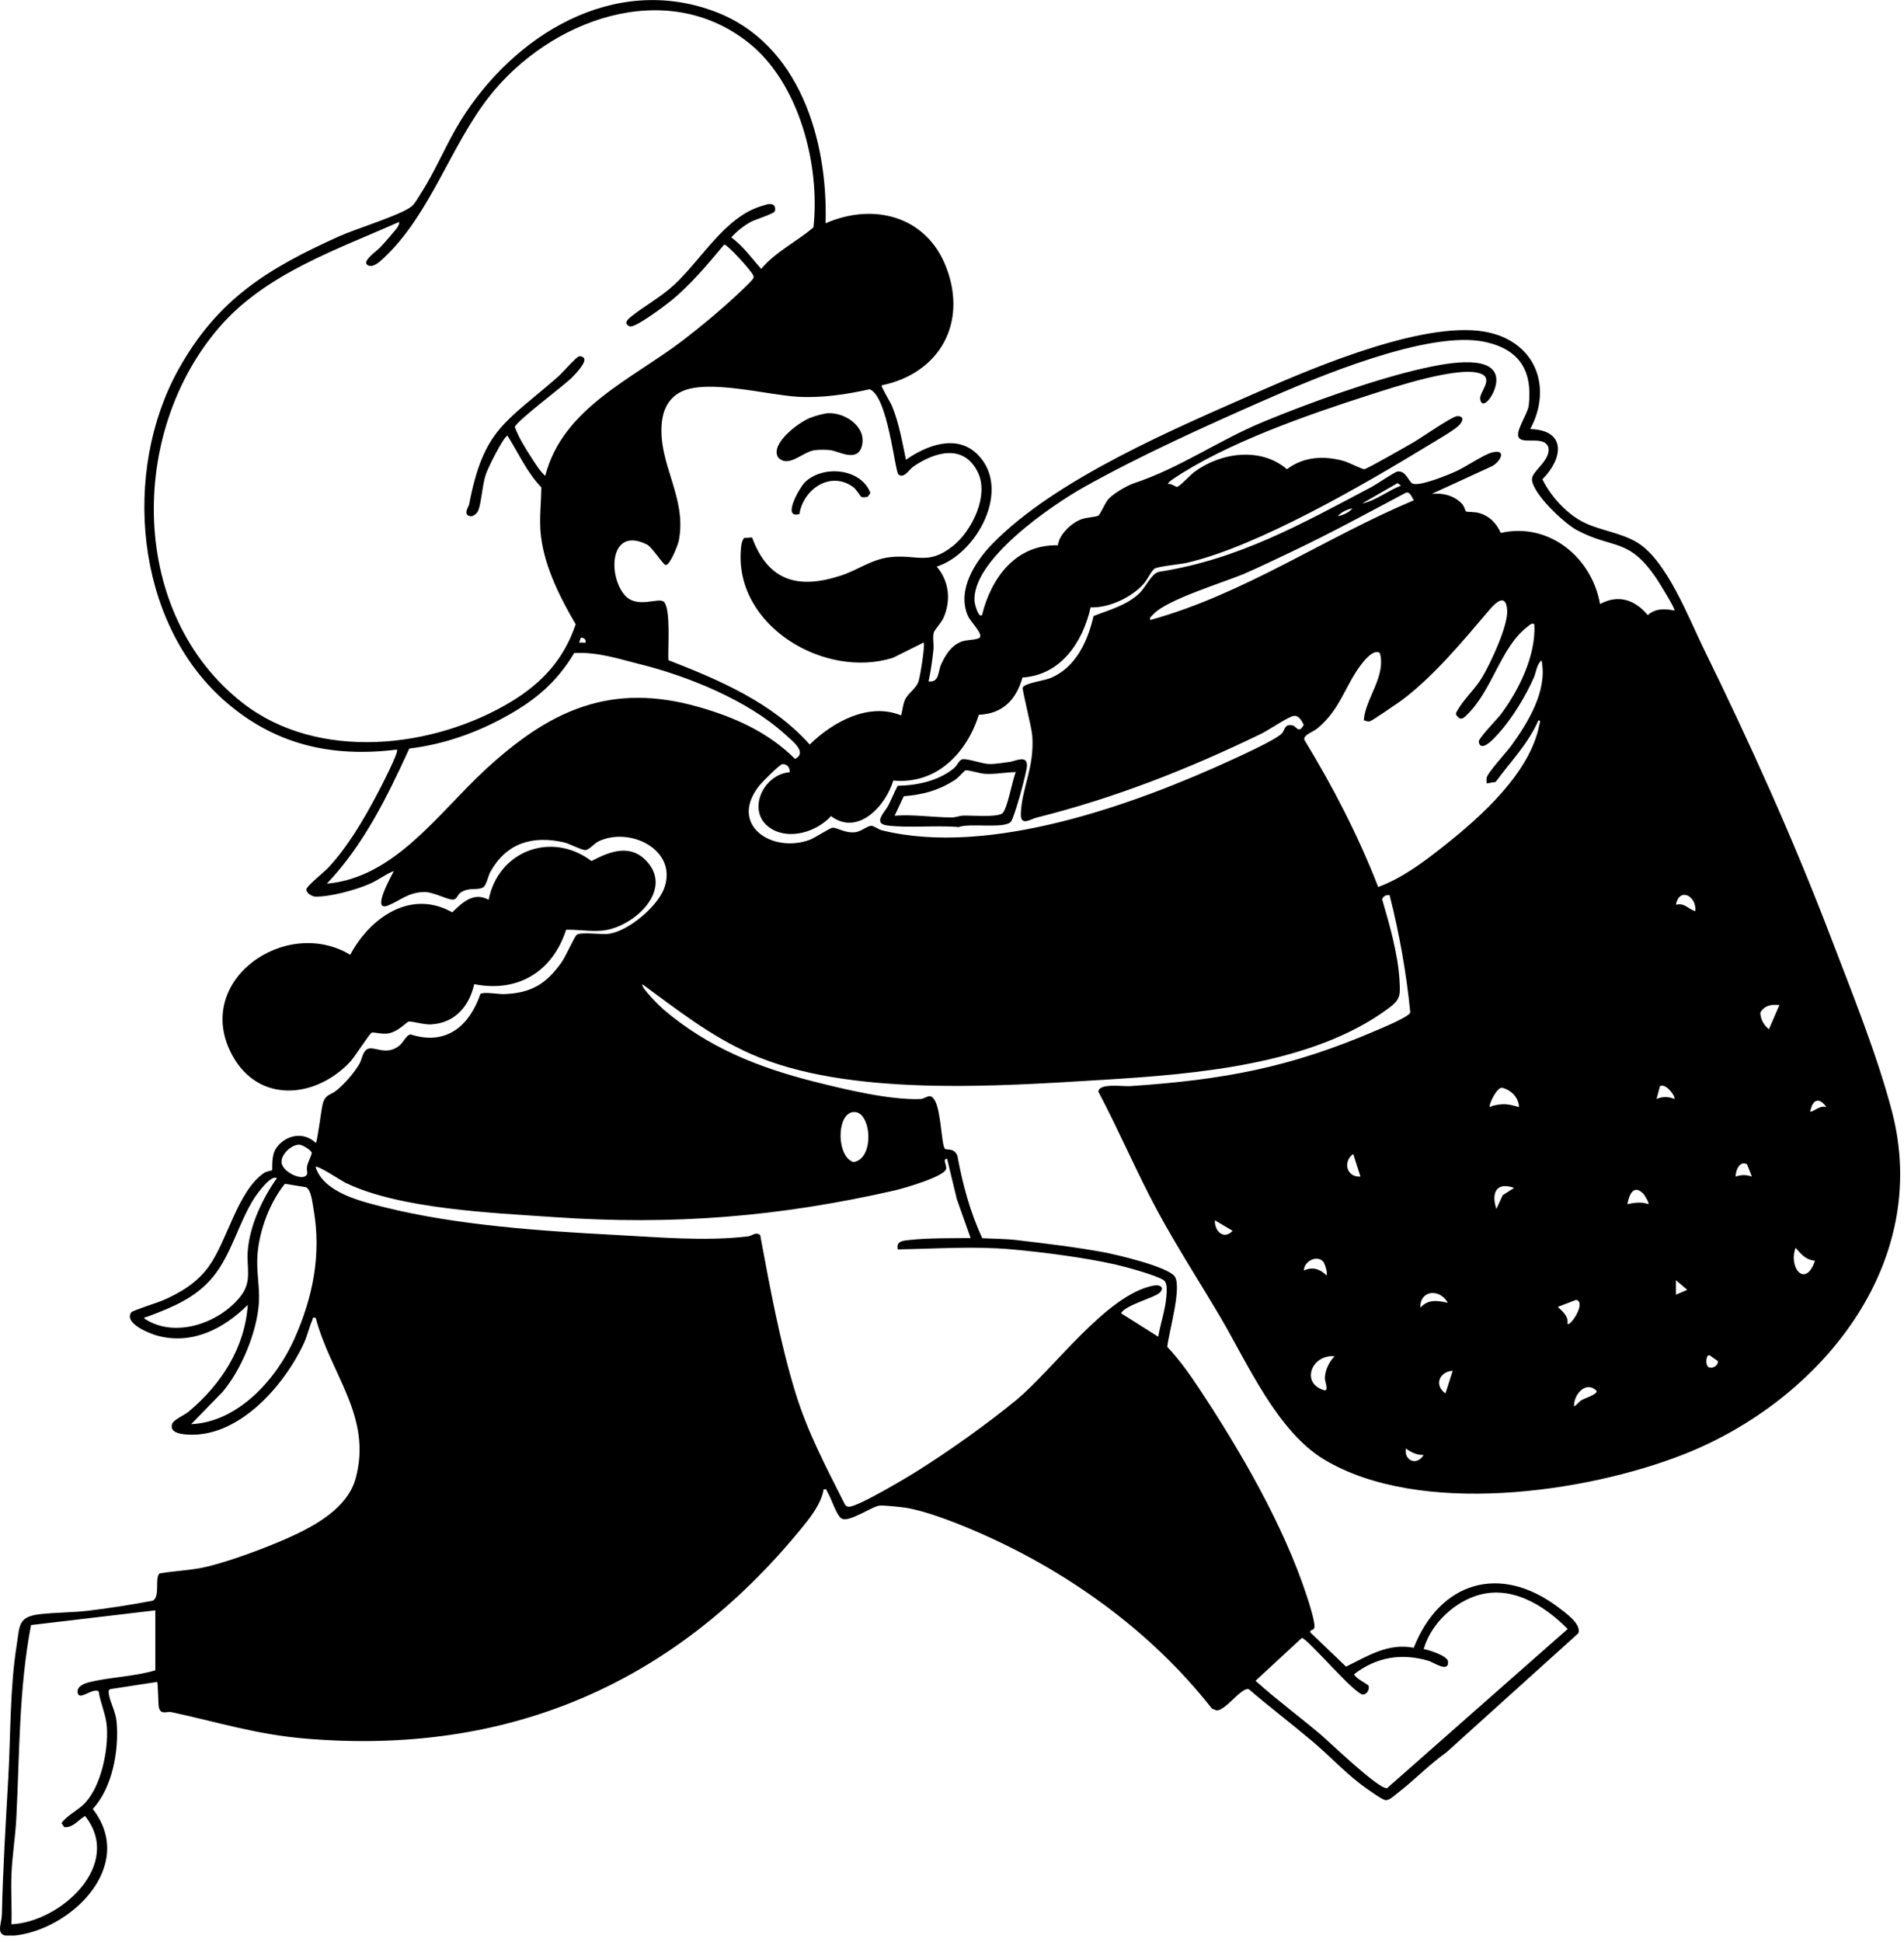 <svg xmlns="http://www.w3.org/2000/svg" fill="none" viewBox="0 0 203 207" height="207" width="203">
<g clip-path="url(#clip0_35_1742)">
<path fill="black" d="M16.57 171.63L3.31 173.2C2.01 179.96 2.09 186.93 1.74 193.79C1.64 195.79 1.29 197.82 1.22 199.82C1.15 201.57 1.28 203.34 1.22 205.09C6.41 204.87 13.2 198.75 9.07 193.55C8.34 193.96 7.79 194.83 6.85 194.73L6.56 194.31C7.12 193.49 8.36 192.93 9.07 192.16C10.78 190.33 11.55 186.58 11.4 184.13C11.32 182.75 10.72 181.6 10.52 180.26C9.84 179.84 8.37 181.4 8.27 180.34C8.22 179.72 8.97 179.43 9.48 179.3C11.7 178.74 14.32 178.7 16.56 178.02V171.64L16.57 171.63ZM151.78 175.76C152.36 175.85 154.31 176.48 154.38 177.06C154.52 178.35 152.81 177.16 152.34 177.02C149.45 176.16 146.76 176.59 144.37 178.44C144.52 178.9 145.85 179.5 145.91 179.67C146.04 180.05 145.75 180.58 145.32 180.6C144.43 180.62 139.3 174.49 138.79 174.58L133.86 179.14C136.08 181.13 138.48 182.91 140.76 184.83C141.77 185.68 147.01 190.75 147.89 190.58L167.14 173.62C164.59 171.03 160.99 168.82 157.26 170.12C154.77 170.99 152.51 173.22 151.79 175.77M151.78 155.07C151.07 155.1 150.44 154.79 149.89 154.38C149.67 155.71 151.1 156.26 151.78 155.07ZM167.82 149.89C168.14 149.74 168.31 149.42 168.62 149.23C168.96 149.02 170.31 148.62 170.23 148.25C169.09 147.08 167.76 148.65 167.82 149.89ZM154.88 146.1C153.45 146.19 152.87 147.64 154.11 148.51L154.88 146.1ZM142.29 144.55C139.84 144.32 138.64 147.44 141.18 148.17C141.7 148.32 141.25 147.2 141.25 146.89C141.27 146.05 141.7 145.14 142.29 144.55ZM183.16 145.07L182.3 144.46C181.87 144.27 181.76 145.59 182.23 145.74C182.64 145.87 183.19 145.54 183.16 145.07ZM167.13 141.1C167.41 141.41 169.18 138.79 168.04 138.54L166.09 139.29C166.63 139.82 167.23 140.25 167.12 141.1M154.36 138.85C153.54 137.34 151.4 137.44 151.43 139.37C152.29 138.45 153.23 138.61 154.36 138.85ZM179.89 137.47L178.68 136.44V137.99L179.89 137.47ZM141.04 134.42C140.33 133.75 139.03 134.45 139.02 135.41C139.95 134.98 140.73 135.25 141.43 135.93C141.58 135.73 141.25 134.62 141.04 134.42ZM193.51 134.37C192.49 134.26 192.06 133.69 191.44 132.99C190.64 135.14 192.51 137.33 193.51 134.37ZM129.53 130.06C129.46 131.2 130.47 132.19 131.42 131.18L129.53 130.06ZM175.17 127.19C174.15 126.19 173.68 127.38 173.51 128.34C174.3 128.18 174.96 128.06 175.75 128.34C175.86 128.22 175.32 127.33 175.17 127.19ZM161.43 126.61C159.51 125.92 158.98 127.16 159.54 128.85L160.22 127.38L161.43 126.61ZM20.37 151.79C25.38 151.57 29.46 147.01 31.38 142.71C33.37 138.26 34.29 133.66 33.42 128.82C33.31 128.2 33.18 126.78 32.61 126.53L30.37 126.17C28.75 128.2 27.69 131.03 27.46 133.62C27.3 135.39 27.7 137.08 27.61 138.77C27.43 141.89 25.75 145.97 23.73 148.35L20.37 151.8V151.79ZM29.51 125.58C28.92 125.12 27.36 127.31 27.09 127.73C25.43 130.35 24.69 133.68 22.7 136.1C20.86 138.34 18.35 139.34 15.72 140.33C15.56 140.39 15.23 140.37 15.46 140.58C18.7 142.67 23.4 141.01 25.64 138.17C26.92 136.55 26.26 135.13 26.42 133.25C26.65 130.56 27.98 127.74 29.52 125.57M186.78 125.4L186.27 124.1C185.53 123.64 185.01 124.74 185.06 125.4C185.69 125.19 186.15 125.19 186.78 125.4ZM103.49 131.96L102.02 127.82L100.98 123.51C100.42 123.48 100.98 124.2 100.87 124.59C100.64 125.43 96.32 126.66 95.38 126.88C82.98 129.7 71.76 130.6 59.07 129.72C52.55 129.27 42.64 128.87 36.85 126.07C36.36 125.83 33.87 124.16 33.64 124.37C34.51 127.14 38.57 128.07 41.12 128.7C48.7 130.58 57.64 131.2 65.46 131.61C70.11 131.85 75.11 132.33 79.77 131.77C80.21 131.72 80.53 131.25 81.05 131.63C82.09 137.2 83.15 143.05 84.82 148.47C86.12 152.69 88.09 156.39 90.06 160.3C90.14 160.48 90.27 160.57 90.48 160.59C91.36 160.67 96.88 157.37 97.96 156.68C101.3 154.57 105.26 151.76 108.3 149.26C112.32 145.96 117.93 138 122.97 137.02C123.75 136.87 124.22 137.28 123.59 137.82C122.98 138.34 119.91 139.13 119.53 139.97L123.49 142.47C123.71 141.14 124.25 139.56 124.35 138.24C124.39 137.73 124.5 136.75 124.08 136.45C123.32 135.91 119.93 135 118.87 134.76C115.61 134.03 111.23 133.46 107.88 133.16C103.83 132.79 99.78 133.1 95.72 133.16C95.52 132.24 96.31 132.23 97.04 132.15C99.13 131.93 101.38 131.98 103.49 131.95M145.05 125.4L144.28 122.99C143.14 123.8 143.57 125.51 145.05 125.4ZM31.86 122C31.03 122.03 29.93 123.05 30.02 123.92C30.12 124.96 32.46 126.01 32.75 125.11C32.8 124.95 32.66 124.58 32.75 124.26C32.86 123.78 33.13 123.37 33.24 122.89C33.2 122.57 32.19 121.98 31.86 121.99M90.86 118.54C89.16 118.9 89.21 123.28 90.99 123.85C93.35 123.54 92.9 118.11 90.86 118.54ZM194.72 117.99C193.91 116.84 193.21 117.24 193 118.51C193.62 118.34 193.98 117.82 194.72 117.99ZM161.95 117.99C161.92 116.98 161.11 116.15 160.13 115.93C159.6 115.94 158.95 117.3 158.85 117.74C158.75 118.18 158.97 117.9 159.14 117.86C160.33 117.57 160.78 117.67 161.95 117.99ZM178.51 117.13C178.7 116.88 177.6 115.39 176.98 115.77L176.62 117.13C177.21 116.86 177.92 116.86 178.51 117.13ZM189.72 107.12C188.89 107.03 188.12 107.14 187.68 107.93C187.7 108.64 188.07 109.28 188.6 109.7L189.72 107.11V107.12ZM180.75 97.12C180.92 95.48 179.03 94.52 178.68 96.43C179.61 96.19 179.98 96.89 180.75 97.12ZM34.85 94.18C42.05 93.56 46.73 86.67 51.66 82.11C58.55 75.73 65.07 72.63 74.6 75.38C78.41 76.48 81.94 78.07 84.77 80.89C86.15 80.17 84.4 78.91 83.65 78.22C79.72 74.65 73.36 72.07 68.3 70.81C65.9 70.21 63.76 69.47 61.22 69.6C59.39 72.66 57.17 74.55 54.1 76.27C50.85 78.09 47.36 79.33 43.64 79.78C41.29 84.91 38.77 90.06 34.85 94.18ZM62.44 68.49C62.5 68.18 62.25 67.92 61.92 67.98L61.75 68.49H62.44ZM164.36 70.39C163.84 70.78 163.79 71.63 163.53 72.23C162.68 74.16 161.21 76.59 159.79 78.15C159.44 78.54 157.9 80.33 157.66 79.07C157.59 78.71 159.62 76.66 160.02 76.13C161.95 73.54 163.76 69.86 163.59 66.58C163.41 66.26 162.97 66.71 162.8 66.84C159.95 69.07 159.12 73.6 156.34 76.25C155.92 76.65 155.71 76.76 155.29 76.25C155.16 76.02 155.31 75.86 155.41 75.68C156.05 74.54 157.27 73.44 158 72.23C158.9 70.74 160.82 66.66 160.69 65.01C160.56 63.26 159.55 64.12 158.83 64.96C156.06 68.22 152.84 72.12 149.4 74.67C148.99 74.97 146.3 76.81 146.07 76.87C145.82 76.94 145.61 76.83 145.4 76.75C145.6 74.39 147.79 72.1 147.12 69.6C146.51 69.15 145.59 70.24 145.24 70.68C143.44 72.94 142.98 75.54 140.46 77.63C140.01 78.01 138.92 78.33 139.07 78.85C142.11 83.85 144.83 89.09 146.94 94.54C149.59 93.55 151.89 91.8 154.09 90.05C157.95 86.99 163.12 82.35 164.11 77.3C164.14 77.12 164.34 76.73 164.02 76.78C162.94 79.26 161.04 81.2 159.46 83.34L158.5 83.5C158.5 83.3 158.47 83.1 158.5 82.91C158.61 82.33 160.6 80.2 161.12 79.49C162.93 76.98 165.01 73.61 164.36 70.4M144.19 54.17C143.68 54.29 142.94 54.58 142.64 55.03C143.15 54.91 143.89 54.62 144.19 54.17ZM150.74 53.31C150.51 53.02 150.35 52.35 149.88 52.52C145.85 54.66 141.83 56.85 137.7 58.81C136.12 59.56 134.34 60.42 132.75 61.11C130.48 62.08 124.39 63.9 122.97 65.47C122.8 65.66 122.56 65.77 122.63 66.08C132.61 63.34 141.27 57.3 150.74 53.32M149.36 51.76L149.01 51.49L145.23 53.66C146.7 53.36 147.97 52.29 149.37 51.76M80.19 57.3C81.92 61.98 85.15 62.83 89.7 61.33C91.44 60.76 92.9 59.63 94.83 59.39C97.77 59.04 98.92 60.31 101.58 58.21C103.61 56.6 105.46 52.86 104.27 50.37C102.79 47.28 99.71 48.13 97.39 49.72C96.89 50.07 96.4 51.04 95.79 50.57C95.41 50.27 94.66 42.16 92.71 41.49C90.25 42.04 87.64 42.43 85.11 42.29C81.82 42.11 75.53 40.38 72.67 41.73C71.36 42.35 70.72 43.58 70.57 44.97C70.08 49.39 73.29 53 72.37 57.63C72.27 58.11 71.45 60.22 70.98 60.22C70.69 60.22 69.46 58.16 68.88 57.99C65.04 56.15 64.79 61.28 66.58 63.4C67.91 64.98 70.29 63.56 70.81 64.17C71.53 65.02 71.19 69.14 71.26 70.36C76.73 72.49 82.33 74.88 86.33 79.35C88.79 76.95 92.61 74.83 96.07 76.25C96.22 75.73 96.25 75.16 96.46 74.65C96.79 73.86 97.62 73.47 97.92 72.66C98.1 72.18 98.66 68.68 98.48 68.48L95.2 70.11C87.92 72.4 78.31 66.72 78.99 58.55C79.02 58.13 79.07 57.69 79.33 57.34L80.18 57.28L80.19 57.3ZM162 46.71C161.38 46.18 162.88 44.16 162.99 43.22C163.41 39.54 162.03 37.26 158.37 36.45C152.37 35.12 140.29 40.24 134.59 42.75C128.43 45.46 121.47 48.61 115.62 51.89C112.17 53.82 103.48 59.73 103.91 64.17C103.93 64.37 104.31 65.91 104.7 65.55C105.68 61.58 108.3 58.01 112.79 58.12C112.92 56.95 114.23 55.75 115.27 55.35C115.81 55.14 116.85 55.11 117.12 54.95C117.29 54.85 117.83 53.59 118.15 53.22C118.68 52.62 120.15 51.75 120.91 51.5C125.87 49.85 129.86 46.96 134.71 44.95C139.59 42.93 146.67 40.38 151.78 39.25C153.55 38.86 159.03 37.63 159.51 40.16C159.79 41.62 158.04 44.01 157.81 42.53C157.71 41.85 159.16 40.48 158.04 39.9C155.93 38.81 148.43 41.32 146 42.1C139.48 44.18 130.62 47.27 125 51.1C124.88 51.18 124.45 51.5 124.54 51.59C124.86 51.49 125.32 51.9 125.49 51.89C125.76 51.87 126.96 50.58 127.31 50.32C130.13 48.22 134.41 47.61 137.21 50.01C139.01 48.65 141.17 48.55 143.29 49.14C143.79 49.28 145.25 50.03 145.46 50.01C145.76 49.98 150.03 47.53 150.69 47.15C151.51 46.68 154.78 44.4 155.33 44.36C156.1 44.31 156.03 44.84 155.58 45.31C155.09 45.83 153.09 46.98 152.35 47.43C145.52 51.59 134.2 58.19 126.6 59.97C125.84 60.15 123.51 60.36 123.1 60.6C122.79 60.78 122.32 61.8 121.95 62.21C120.65 63.67 118.25 64.81 116.28 64.73C115.45 68.43 113.12 71.95 109.01 72.21C108.35 74.57 106.91 76.08 104.36 76.18C103.07 80.27 99.84 83.63 95.24 83.19C94.45 85.87 91.47 89.15 88.6 86.98C87.11 88.63 84.22 89.56 82.22 88.32C79.47 86.61 81.32 82.52 84.18 82.31C84.25 81.81 83.92 81.42 83.41 81.44C83.13 81.47 81.28 83.33 80.99 83.69C77.63 87.86 82.23 90.98 86.3 89.52C86.93 89.29 88.43 88.25 88.78 88.22C89.2 88.18 90.09 88.82 91.17 88.7C91.83 88.63 92.45 88.02 92.89 88.02C93.22 88.02 93.6 88.38 93.97 88.48C105.48 91.37 121.03 85.73 131.49 80.91C132.57 80.41 136.01 78.85 136.68 78.16C136.98 77.85 136.94 77.07 137.86 77.33C138.22 77.43 138.48 78.25 139 77.25C138.8 76.84 138.47 76.22 137.94 76.3C137.36 76.38 135.22 77.84 134.48 78.2C126.67 81.98 118.93 85.03 110.49 87.15C109.83 87.32 108.79 88.1 108.84 86.72C108.93 83.97 110.3 81.86 110.06 78.43C110 77.52 108.97 73.55 109.04 73.3C109.18 72.81 111.29 72.56 111.99 72.27C114.69 71.16 115.98 68.34 116.59 65.66C118.31 64.98 120.18 64.51 121.53 63.18C122.15 62.57 122.81 61.06 123.6 60.94C132.08 59.61 138.78 55.84 146.27 51.88C146.79 51.6 148.66 50.32 148.98 50.26C149.89 50.11 150.18 51.33 150.58 51.53C151.3 51.89 154.33 50.64 155.18 50.26C156.25 49.79 158.13 48.48 159.03 48.24C160.69 47.79 160.01 49.18 159.09 49.68L152.65 52.64C153.85 52.51 155.11 52.83 155.93 53.76C156.11 53.97 156.25 54.49 156.3 54.51C156.41 54.58 157.24 54.55 157.62 54.66C158.77 54.96 159.54 55.74 160.01 56.8C165.15 55.63 169.73 59.42 170.59 64.38C172.56 63.32 174.31 63.92 175.68 65.56C176.51 64.82 177.5 64.87 178.53 65.07C178.67 64.94 176.86 62.03 176.64 61.7C173.59 57.2 172.07 58.62 168.07 56.47C166.78 55.78 163.25 52.49 163.34 51.01C163.39 50.17 165.46 48.97 165.06 47.6C164.57 46.49 162.64 47.27 162.03 46.75M58.13 50.72C60 43.46 67.42 40.41 72.87 36.23C74.64 34.87 76.68 33.18 78.31 31.67C78.65 31.36 80.18 29.93 80.3 29.68C80.39 29.51 80.35 29.5 80.3 29.35C80.14 28.88 77.52 26 77.21 26.07C75.42 28.19 73.66 30.34 71.5 32.09C70.9 32.58 67.64 35.04 67.11 34.78C66.54 34.49 66.81 34.14 67.19 33.82C68.68 32.61 70.32 31.78 71.85 30.38C74.84 27.63 77.29 23.06 81.32 21.92C81.73 21.81 82.17 21.58 82.55 21.92C82.66 22.07 82.67 22.34 82.61 22.52C82.53 22.77 80.55 23.39 80.09 23.63C79.31 24.04 78.56 24.65 77.97 25.3C79.24 26.23 80.12 27.5 81.16 28.66C82.71 26.8 84.96 25.76 86.73 24.23C87.46 17.58 85.2 8.8 79.78 4.53C70.9 -2.48 58.6 2.15 52.21 10.23C47.99 15.57 45.91 22.86 40.84 27.57C40.45 27.93 39.71 28.61 39.17 28.24C38.57 27.83 40.18 26.76 40.56 26.34C40.96 25.91 41.49 25.32 41.85 24.87C42.07 24.6 42.65 24.03 42.54 23.66C35.84 26.64 28.32 29.17 23.39 34.87C13.63 46.16 13.75 65.51 25.91 74.95C33.93 81.17 46.21 79.8 54.51 74.78C57.81 72.78 60.12 70.26 61.38 66.54C59.63 63.55 57.86 60.04 57.62 56.52C57.52 55.01 57.7 53.46 57.72 51.95C56.18 50.34 55.27 48.28 54.1 46.43C53.62 46.64 52.03 49.88 51.81 50.52C51.41 51.66 51.33 53.7 50.95 54.49C50.83 54.74 50.43 55.07 50.15 55.02C49.31 54.86 49.96 54.05 50.02 53.74C51.56 45.7 53.9 45.05 59.52 40.13C59.93 39.77 61.43 38.06 61.71 37.99C61.86 37.95 61.98 37.96 62.11 38.05C62.84 38.35 61.36 39.85 61 40.22C60.11 41.12 55.06 44.87 54.89 45.51C55.28 46.61 56.04 47.82 56.69 48.82C57.11 49.47 57.56 50.2 58.14 50.73M87.97 23.82C93.08 21.56 98.74 22.99 100.86 28.43C103.2 34.42 100.17 39.81 94 41.07C93.9 41.17 94.93 42.88 95.07 43.19C95.83 44.99 96.19 47.09 96.59 49C98.83 47.44 102.05 46.21 104.27 48.48C107.87 52.16 104.16 59.02 99.87 60.39C101.2 61.95 101.41 63.99 100.59 65.85C100.37 66.36 99.64 67.13 99.56 67.41C99.41 67.94 99.59 68.69 99.52 69.27C99.4 70.39 99.24 71.53 99 72.63C100.18 72.74 99.97 71.61 100.35 70.79C100.83 69.75 101.44 68.77 102.57 68.36C103.12 68.16 104.39 68.23 104.5 67.87C104.66 67.37 103.47 66.28 103.18 65.6C102.02 62.89 103.95 59.87 105.8 57.97C112.58 51.02 125.28 45.67 134.23 41.73C140.29 39.07 152.42 33.93 158.84 35.46C163.8 36.64 165.5 41.36 163.15 45.73C167.06 45.84 166.64 48.89 164.45 51.08C165.34 52.91 167.06 54.81 168.95 55.72C170.68 56.55 172.9 56.8 174.59 57.84C177.71 59.76 180.04 65.86 181.62 69.09C186.61 79.28 191.12 89.24 195.18 99.85C197.43 105.73 200.09 112.3 201.69 118.35C206.03 134.74 194.05 149.28 179.53 155C168.98 159.15 151.32 161.63 141.2 155.57C136.15 152.55 132.99 145.26 130.07 140.31C127.88 136.6 125.51 132.94 123.46 129.16C121.19 124.98 119.34 120.56 117.11 116.36C117.12 115.41 119.7 115.81 120.47 115.76C130.46 115.09 137.54 113.79 146.77 109.81C147.35 109.56 150.28 108.36 150.36 107.9C149.94 103.68 149.2 99.52 148.16 95.41C147.8 95.36 147.49 95.5 147.36 95.84C148.14 98.52 149.05 101.66 149.21 104.46C149.3 106.06 149.35 106.49 148.05 107.46C139.96 113.47 127.48 114.48 117.73 115.08C106.43 115.77 90.38 116.94 79.99 112.3C75.7 110.39 72.25 107.65 68.5 104.91C68.25 105.2 70.43 107.33 70.74 107.59C75.51 111.65 80.82 113.77 86.84 115.29C90.1 116.11 94.77 117.24 98.08 117.14C98.76 117.12 99.15 116.38 99.67 117.29C100.33 118.44 100.38 121.94 100.72 122.41C100.89 122.65 101.68 122.26 102.07 123.16C102.63 126.19 103.42 129.18 104.73 131.97C105.93 132.03 107.22 132.03 108.41 132.17C111.38 132.52 114.72 132.92 117.64 133.46C119.06 133.72 124.49 135 125.24 136.04C126.05 137.16 124.59 142.06 124.45 143.55C125.76 144.93 126.84 146.47 127.89 148.05C132.26 154.66 136.85 162.55 139.32 170.08C139.53 170.71 140.31 173.1 140.12 173.53C139.99 173.82 139.61 173.65 139.72 174L143.51 177.63C145.85 176.49 147.98 175.09 150.73 175.62C153.51 168.58 159.92 166.64 166.09 171.27C166.81 171.81 168.71 173.14 168.26 174.09L154.21 186.77C152.35 188.09 150.74 189.78 148.94 191.16C148.62 191.41 148.13 191.88 147.75 191.86C147.38 191.84 146.19 190.95 145.8 190.69C143.69 189.24 141.86 187.22 139.89 185.56C137.67 183.69 135.35 181.93 133.15 180.04C132.37 179.77 130.63 182.39 129.69 182.29L129.21 182.1C122.6 173.66 113.36 167.12 103.49 162.97C101.46 162.12 98.61 161.01 96.47 160.68C96.01 160.61 94.15 160.42 93.77 160.47C92.91 160.57 90.64 162.23 89.78 161.87C89.19 161.62 88.64 159.65 88.19 158.97C88.08 158.8 88.21 158.66 87.81 158.75C87.55 160.32 86.31 161.85 85.31 163.06C71.72 179.6 54 187.12 32.54 185.3C27.28 184.85 23.29 183.56 18.28 182.48C17.79 182.37 17.1 182.83 16.93 181.93C16.86 181.56 16.85 179.36 16.75 179.26L11.74 180.03C11.54 180.16 11.58 180.31 11.6 180.51C11.7 181.35 12.33 182.41 12.43 183.49C12.71 186.51 12 190.53 9.89 192.8C14.62 198.89 7.48 205.82 1.29 206.32C-0.65 206.48 0.17 205.2 0.2 204.02C0.31 199.15 0.61 194.36 0.88 189.52C1.14 184.9 1.05 179.97 1.77 175.4C2.11 173.25 1.9 172.31 4.27 172.04C5.93 171.85 7.75 171.87 9.42 171.67C11.71 171.4 14.02 171.03 16.29 170.6C17.12 170.18 16.44 168.07 17.04 167.69C18.74 167.41 20.45 167.37 22.14 166.96C24.68 166.34 28.38 164.96 30.79 163.88C33.59 162.62 37.06 160.73 37.92 157.56C39.71 150.95 35.23 146.48 33.66 140.45C33.22 140.38 33.39 140.49 33.3 140.69C32.98 141.4 32.78 142.32 32.43 143.1C30.32 147.69 25.35 153.4 19.77 152.88C19.13 152.82 18.1 152.65 18.34 151.79C18.47 151.31 19.68 150.83 20.12 150.45C23.58 147.53 26.09 143.71 26.42 139.07C23.86 141.61 20.52 143.35 16.82 142.37C16.01 142.16 13.18 141.06 13.99 139.87C14.12 139.68 16.85 138.82 17.4 138.58C19.31 137.74 21.02 136.7 22.26 134.98C24.27 132.19 25.32 126.95 28.16 125.01C28.43 124.83 28.97 124.76 29 124.73C29.09 124.63 28.86 123.2 29.46 122.35C30.46 120.94 32.39 120.57 33.67 121.82C33.84 121.69 34.25 118.24 34.41 117.64C34.71 116.56 35.27 116.76 36 116.12C36.86 115.38 37.71 114.39 38.3 113.42C38.57 112.98 38.63 112.25 39.03 111.9C39.72 111.3 41.07 112.64 42.56 111.46C43.01 111.11 43.3 110.31 43.78 110.25C47.57 111.46 50.03 109.38 51.22 105.93C51.6 105.68 53.13 105.98 53.79 105.95C56.68 105.83 58.25 104.85 59.88 102.55C60.3 101.95 61.24 99.86 61.47 99.65C61.89 99.28 64.08 99.65 64.96 99.52C67.03 99.2 70.09 96.63 70.81 94.68C72.32 90.57 67.1 88.03 63.76 89.7C63.35 89.91 62.84 90.56 62.41 90.6C62.05 90.63 60.73 89.92 60.13 89.78C56.77 89.02 54.02 89.84 52.3 92.89C52.04 93.35 51.87 94.32 51.54 94.55C50.95 94.96 49.96 94.5 49.06 95.17C48.78 95.38 48.75 95.79 48.38 95.87C47.82 95.99 46.25 95.04 45.19 95.07C43.49 95.13 42.74 95.94 41.42 96.49C39.51 97.29 41.69 93.44 41.99 92.83C41.1 93.18 40.34 93.79 39.46 94.18C38.02 94.83 35.16 95.61 33.61 95.56C33.26 95.55 32.66 95.17 32.66 94.81C32.66 94.45 34.57 92.94 35 92.48C37.02 90.33 38.79 87.33 40.17 84.72C40.47 84.15 42.57 80.14 42.32 79.89C35.29 80.77 29.18 79.34 23.87 74.63C14.38 66.22 13 50.25 19.01 39.41C23.18 31.89 28.54 28.62 36.17 25.18C37.9 24.4 42.69 22.94 43.87 22.01C44.22 21.74 44.62 21.01 44.88 20.6C46.46 18.15 47.59 15.3 49.15 12.8C54.8 3.75 65.39 -2.82 76.21 1.23C85.24 4.61 88.29 14.96 88.02 23.83"></path>
<path fill="black" d="M50.56 104.89C50.03 107.26 48.5 109.03 45.97 109.18C45.22 109.23 43.89 108.82 43.58 108.88C43.35 108.92 42.47 109.95 41.41 110.14C40.72 110.26 39.89 109.98 39.62 110.06C39.44 110.12 37.78 112.69 37.35 113.15C33.65 117.1 27.56 117.64 24.76 112.46C20.48 104.57 30.42 97.6 37.34 101.76C39.45 97.8 43.8 94.74 48.22 97.24C49.31 96.17 50.51 95.03 52.1 95.9C53.11 90.71 58.78 88.54 63.06 91.77C65.07 90.72 67.24 89.89 69 91.85C71.81 94.98 67.45 98.86 64.25 99.18C62.96 99.31 61.65 99.06 60.36 99.09C58.92 103.54 55.23 105.83 50.55 104.89"></path>
<path fill="black" d="M88.28 44.04C90.15 43.94 92.5 45.57 91.86 47.63C91.35 49.27 89.46 48.11 88.56 47.98C88.1 47.92 87.32 47.92 86.86 47.98C85.52 48.17 84.09 49.93 82.96 48.75C82.08 47.3 85.14 45.03 86.36 44.54C86.84 44.35 87.79 44.07 88.29 44.04"></path>
<path fill="black" d="M91.8 52.93C91.74 52.9 91.31 52.18 90.99 51.93C88.59 50.14 85.66 52.09 85.23 54.79C83.3 55.32 85.28 51.93 85.81 51.41C87.7 49.54 91.8 49.88 92.8 52.55L92.51 52.95C92.29 52.98 91.99 53.05 91.8 52.94"></path>
<path fill="black" d="M108.32 82.29C107.19 82.31 106.09 82.55 104.95 82.47C104.41 82.43 103.26 82.04 102.92 82.11C102.85 82.12 102.16 82.9 101.82 83.12C100.09 84.24 98.42 84.7 96.36 84.86L95.38 86.94C97.43 86.78 99.47 87.13 101.51 87.12C101.92 87.12 102.3 86.94 102.7 86.93C103.69 86.9 106.05 87.12 106.81 86.73C107.39 86.43 107.94 83.05 108.31 82.28M102.58 80.93C103.05 80.79 104.73 81.42 105.47 81.43C106.09 81.44 107.03 81.29 107.67 81.2C108.28 81.12 109.52 80.42 109.49 81.62C109.47 82.32 108.11 87.35 107.73 87.64C106.82 88.34 103.45 87.7 102.2 88.15C99.86 87.94 96.86 88.27 94.59 87.98C93.01 87.77 94.37 86.52 94.71 85.85C95.06 85.16 95.35 84.43 95.71 83.75C97.81 83.71 100.1 83.22 101.74 81.85C102.05 81.59 102.24 81.04 102.56 80.94"></path>
</g>
<defs>
<clipPath id="clip0_35_1742">
<rect fill="white" height="206.29" width="202.6"></rect>
</clipPath>
</defs>
</svg>
